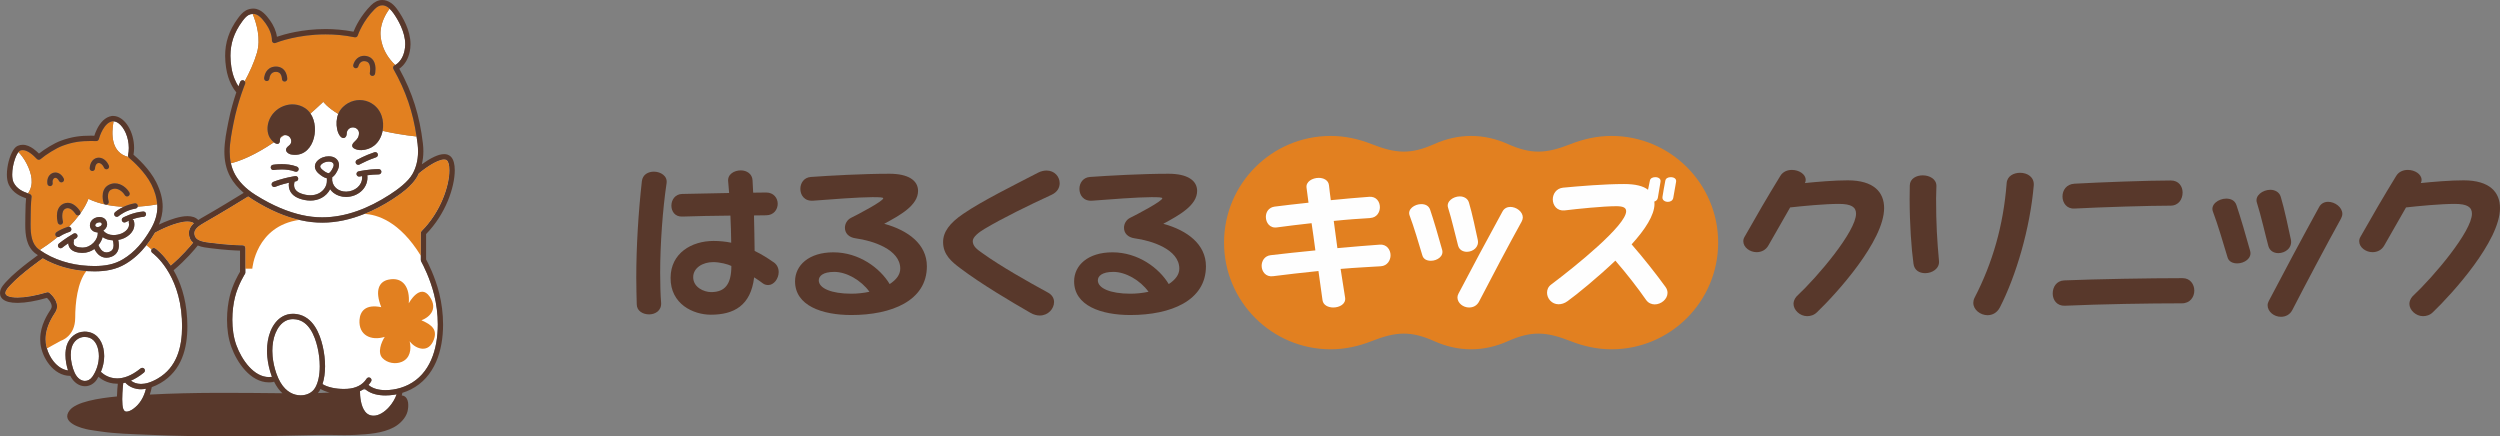 <?xml version="1.0" encoding="UTF-8"?><svg id="_レイヤー_1" xmlns="http://www.w3.org/2000/svg" viewBox="0 0 484.315 84.552"><rect x="0" y="0" width="484.315" height="84.552" fill="#808080" stroke="none"/><defs><style>.cls-1{fill:#58382b;}.cls-2{fill:#fff;}.cls-3{fill:none;}.cls-4{fill:#e28020;}.cls-5{fill:#fefefe;}</style></defs><g><path class="cls-2" d="m17.881,73.002c-.388.54-.897.789-1.421.792-.683-.003-1.463-.438-1.998-1.582-.443-.958-.757-2.271-.755-3.46,0-.556.067-1.084.209-1.537.347-1.105,1.308-1.935,2.435-1.941h.015s.018,0,.018,0c.783.004,1.323.257,1.75.676.424.421.725,1.039.886,1.764h0c.093.417.138.847.138,1.279.002,1.448-.505,2.928-1.277,4.01Z"/><path class="cls-2" d="m20.5,72.747c-.252-.141-.445-.281-.571-.383l-.139-.119-.03-.029-.005-.005h0c-.063-.064-.141-.103-.223-.127.402-.959.654-2.014.656-3.091,0-.503-.051-1.008-.162-1.503h0c-.193-.862-.56-1.665-1.165-2.269-.602-.605-1.454-.98-2.475-.976h-.058v.002c-1.635.028-2.936,1.195-3.392,2.663-.18.578-.255,1.205-.255,1.842.001,1.025.193,2.08.504,3.011-1.066-.132-2.025-.785-2.786-1.721-.603-.741-1.052-1.65-1.312-2.534-.107-.363-.19-.723-.226-1.064-.027-.245-.039-.484-.039-.72-.003-2.413,1.315-4.358,1.901-5.275.226-.354.327-.741.326-1.102-.007-.779-.406-1.41-.763-1.862-.363-.452-.711-.73-.73-.746-.132-.105-.306-.139-.467-.091-2.277.674-4.216.992-5.629,1.002h-.092c-.775.002-1.383-.097-1.768-.251-.193-.076-.328-.163-.411-.243l-.139-.228-.018-.155c-.003-.216.114-.496.326-.791.209-.294.493-.586.74-.852,1.026-1.11,2.643-2.442,3.993-3.481.676-.521,1.286-.97,1.726-1.289.194-.141.348-.251.467-.335,2.531,1.474,5.509,2.296,8.452,2.482.091.005.183.018.274.022.444.021.886.036,1.325.036,2.072,0,4.101-.306,6.024-1.46,1.598-.958,2.895-2.19,3.999-3.598.604-.769,1.149-1.592,1.655-2.451.019-.011.031-.017.055-.03.393-.212,1.424-.751,2.63-1.231,1.203-.482,2.593-.896,3.626-.892.332,0,.622.041.855.121.166.058.294.138.408.231-.049.044-.105.077-.152.124-.458.455-.83,1.064-.829,1.811,0,.33.072.675.22,1.025.138.33.36.586.607.801-.593.738-2.178,2.604-4.353,4.452-1.49-2.262-2.944-3.297-2.981-3.32-.232-.163-.553-.106-.716.126-.013.019-.016.041-.026.061-.117.225-.061.505.153.655l.008.006c.246.185,5.231,3.895,5.715,12.786.026.48.04.962.04,1.443,0,2.028-.259,4.025-.972,5.767-.715,1.744-1.866,3.234-3.704,4.319-1.386.815-2.465,1.067-3.28,1.067-.856-.002-1.441-.275-1.827-.543-.047-.033-.081-.063-.121-.096.79-.342,1.632-.841,2.519-1.566.22-.18.253-.503.073-.724-.18-.22-.504-.253-.724-.073-1.849,1.505-3.37,1.929-4.542,1.931-.947,0-1.686-.282-2.192-.563Z"/><path class="cls-2" d="m84.812,62.878c0,2.386-.378,4.792-1.281,6.846-.906,2.057-2.317,3.757-4.423,4.813-.924.462-1.936.773-2.964.928-.467.069-.973.113-1.483.113-1.246.002-2.465-.286-3.279-1.004.184-.205.358-.424.51-.668.15-.241.076-.558-.165-.708-.241-.15-.558-.076-.708.165h0c-.404.647-.944,1.106-1.585,1.426-.64.319-1.38.493-2.155.541-.216.013-.439.02-.666.02-1.498.006-3.17-.316-4.138-.942.341-1.034.498-2.212.5-3.442,0-1.287-.162-2.622-.452-3.874-.29-1.246-.743-2.644-1.514-3.824-.765-1.177-1.891-2.155-3.454-2.407h.001c-.273-.045-.539-.067-.796-.067-1.437-.005-2.59.698-3.377,1.684-.793.987-1.27,2.253-1.488,3.509h0c-.114.66-.166,1.328-.166,1.977,0,.404.02.8.058,1.183.119,1.226.392,2.439.802,3.598.032.091.07.168.103.257-.201.03-.398.047-.591.047-1.431.002-2.74-.792-3.843-1.994-1.099-1.196-1.96-2.777-2.471-4.184-.554-1.521-.779-3.262-.778-4.932,0-1.608.207-3.151.509-4.361.306-1.232.791-2.365,1.198-3.185.204-.41.388-.742.52-.969.066-.114.12-.202.156-.26l.053-.085c.055-.084.083-.18.083-.28v-4.75c0-.135-.055-.268-.15-.364-.096-.096-.229-.15-.364-.15,0,0-.146,0-.431-.007-.854-.022-2.921-.11-5.678-.465-.575-.072-1.298-.148-1.907-.342-.304-.095-.574-.219-.781-.368-.208-.151-.352-.319-.442-.533-.101-.243-.139-.447-.14-.628,0-.396.183-.735.528-1.085.342-.345.832-.658,1.316-.933,3.566-2.027,7.514-4.462,8.597-5.133.281.203.573.404.888.602,3.407,2.139,6.371,3.321,9.047,3.958.072.017.146.039.218.055,1.417.324,2.819.474,4.198.474,2.832,0,5.556-.645,8.145-1.686,1.886-.759,3.702-1.721,5.426-2.83,1.611-1.045,3.78-2.574,4.83-4.431.102-.182.192-.393.287-.596.021-.017.04-.034.072-.06.324-.267,1.174-.946,2.139-1.547.482-.3.992-.581,1.471-.781.477-.202.923-.316,1.247-.313.284.003.446.068.575.194.107.104.232.324.318.654.086.329.137.761.136,1.265.002,1.445-.408,3.473-1.292,5.59-.884,2.119-2.239,4.334-4.107,6.201-.096.096-.15.229-.15.364v5.24l.067.255.068.122c.316.579,1.661,3.163,2.446,6.319.438,1.758.709,3.765.709,5.788Z"/><path class="cls-2" d="m23.678,77.353c-.003.767.063,1.49.188,1.827.092.259.2.385.296.457.098.07.205.104.362.105.327.008.838-.208,1.256-.509,1.33-.941,2.11-2.33,2.498-3.922-.339.06-.664.098-.964.098-1.084.002-1.893-.361-2.416-.728-.297-.208-.497-.408-.626-.557-.134.035-.268.07-.398.096-.022.196-.05.473-.079.801-.058.664-.116,1.532-.116,2.333Z"/><path class="cls-2" d="m69.892,75.71c-.05.025-.103.042-.153.065,0,.017,0,.025,0,.043,0,.411.026,1.129.17,1.877.141.749.406,1.522.825,2.045.281.351.612.596,1.052.716.192.051.385.075.581.075,1.007.011,2.141-.694,3.03-1.707.666-.748,1.184-1.657,1.443-2.445-.181.036-.361.075-.543.103-.512.076-1.066.125-1.635.125-1.313-.003-2.728-.261-3.814-1.123l-.536-.017c-.137.085-.274.17-.418.242Z"/><path class="cls-2" d="m52.756,67.964c0,.37.018.733.052,1.084.111,1.141.366,2.272.748,3.355.939,2.631,2.319,3.69,3.663,4.051h-.001c.337.087.687.132,1.034.132,1.141-.004,2.206-.474,2.787-1.439.61-1.004.909-2.53.906-4.18,0-1.2-.153-2.464-.426-3.642-.272-1.178-.704-2.474-1.373-3.493-.675-1.023-1.543-1.754-2.759-1.955h0c-.22-.037-.429-.053-.628-.053-1.1.005-1.921.497-2.576,1.301-.649.802-1.083,1.919-1.275,3.039h0c-.103.595-.151,1.206-.151,1.801Z"/><path class="cls-2" d="m48.948,2.702c-.309.023-.581.087-.812.219-.442.25-.829.705-1.192,1.2-1.675,2.277-2.295,4.394-2.299,6.681,0,.714.062,1.446.177,2.201.274,1.809.911,3.036,1.372,3.728.205-.551.337-.869.339-.874.11-.262.411-.386.673-.276.086.036.151.098.204.168.902-1.664,1.822-3.64,2.365-5.517.787-2.725-.055-5.654-.828-7.529Z"/><path class="cls-2" d="m76.56,12.59l.136-.077c.155-.099.374-.263.606-.513.462-.501.984-1.343,1.158-2.771.027-.225.04-.45.04-.677.01-2.35-1.421-4.785-2.259-5.964-.252-.36-.498-.645-.77-.896-.794,1.07-1.651,2.629-1.755,4.484-.055.982.141,3.864,2.844,6.414Z"/><path class="cls-2" d="m49.509,37.771c3.416,2.143,6.332,3.283,8.948,3.881,1.341.307,2.664.448,3.968.448,4.624,0,9.028-1.787,13.014-4.352,1.569-1.001,3.64-2.527,4.489-4.068.578-1.038,1.059-2.458,1.06-4.358,0-.455-.028-.938-.089-1.449-.059-.488-.13-.958-.2-1.429-2.504-.275-4.687-.653-6.579-1.096-.214,1.131-.76,2.183-1.662,2.878-.696.537-1.556.822-2.432.855-1.006.041-2.572-.502-1.347-1.629.533-.49.866-.914.866-1.684,0-.611-.555-1.09-1.182-1.09-.658,0-1.191.531-1.192,1.189,0,.818-.695,1.225-1.28.498-.313-.387-.483-.885-.582-1.367-.193-.939-.146-2.02.218-2.92-2.152-1.3-2.897-2.355-2.897-2.355-.859.817-1.679,1.562-2.48,2.274,1.99,2.946.476,8.731-3.774,7.922-.515-.098-1.221-.617-.876-1.215.288-.502.923-.588.923-1.35,0-.654-.528-1.182-1.182-1.182-.08,0-.159.01-.237.027-.233.172-.46.336-.687.498-.153.309-.021.67-.185.942-.247.403-.676.246-1.072-.069-3.777,2.535-6.53,3.618-8.334,4.059.167.759.432,1.499.833,2.216.708,1.262,1.906,2.643,3.95,3.925Zm19.647-6.803c.016-.008,1.552-.861,3.376-1.472.269-.09.56.056.651.325.09.27-.056.561-.325.651-1.288.43-2.456,1.004-2.951,1.262-.165.086-.252.134-.252.134-.248.138-.561.048-.699-.2-.138-.248-.048-.561.2-.699Zm-9.03,6.859c.6,0,1.176-.124,1.694-.405.899-.489,1.506-1.388,1.504-2.378v-.51c-.288-.061-.547-.183-.78-.319-.32-.191-.598-.418-.816-.604-.4-.343-.72-.8-.725-1.367-.003-.396.181-.792.495-1.1.581-.578,1.388-.866,2.178-.869.122,0,.245.007.368.023h-.001s.003,0,.003,0h-.001c.457.055.866.23,1.164.526.299.294.465.709.462,1.137,0,.269-.06.542-.173.812-.11.262-.286.623-.53.965-.165.222-.359.446-.615.611v.646c.099.672.419,1.183.885,1.549.471.368,1.1.578,1.784.578h.069c.822-.017,1.603-.319,2.162-.807.56-.491.902-1.145.904-1.939,0-.087-.008-.177-.017-.268-.046.008-.099.018-.138.025-.205.039-.317.063-.317.063-.278.06-.552-.116-.612-.393-.06-.278.116-.552.393-.612.019-.003,1.975-.432,3.904-.434.284,0,.514.23.514.514s-.23.514-.514.514c-.767,0-1.558.076-2.211.164.016.143.027.286.027.426.003,1.106-.501,2.061-1.257,2.715-.756.657-1.76,1.035-2.815,1.059h-.091c-.893,0-1.746-.273-2.416-.794-.251-.195-.464-.437-.653-.699-.361.705-.94,1.289-1.642,1.669-.69.374-1.444.529-2.185.529-.739,0-1.468-.152-2.139-.397-.537-.197-1.041-.485-1.426-.92-.385-.432-.626-1.02-.623-1.697,0-.144.022-.297.042-.45-1.444.323-2.356.676-2.586.771l-.058.025c-.259.115-.563-.002-.679-.262-.115-.26.002-.564.262-.679.029-.013,1.378-.601,3.689-1.03.006,0,.011-.003.017-.003.183-.034.358-.069.552-.1.28-.046.544.145.59.425.045.28-.145.544-.426.589-.095.016-.18.033-.272.049-.063.246-.103.474-.103.664.003.449.136.752.366,1.017.23.263.581.479,1.007.634.573.209,1.189.334,1.786.334Zm-7.254-5.905c.02-.003.723-.124,1.692-.124.871,0,1.956.095,2.968.488.264.104.395.402.291.666-.103.265-.402.395-.666.292-.824-.324-1.8-.419-2.593-.418-.662,0-1.196.064-1.413.094l-.105.016c-.28.048-.546-.14-.594-.419s.14-.546.419-.594Z"/><path class="cls-2" d="m63.706,33.54c.067-.013.263-.159.427-.401.177-.246.331-.556.416-.761.068-.163.094-.303.094-.417-.003-.183-.056-.301-.16-.408-.105-.105-.284-.201-.562-.235h-.003l-.241-.015c-.532-.003-1.104.214-1.451.567-.165.17-.19.276-.193.373-.005.133.097.357.365.585.2.172.438.362.673.502.229.139.449.212.592.213l.043-.004Z"/><path class="cls-2" d="m5.18,31.738c-.502-.987-1.081-1.728-1.602-2.279-.054.065-.105.12-.161.21-.182.288-.366.687-.524,1.141-.317.908-.532,2.039-.53,2.999-.002.638.099,1.197.275,1.544.307.611.731,1.045,1.264,1.399.437.289.959.511,1.513.712,1.252-1.748.69-3.907-.235-5.727Z"/><path class="cls-2" d="m24.874,30.414c-.058-.106-.091-.223-.065-.344.098-.468.143-.942.143-1.411,0-1.039-.226-2.051-.596-2.898-.368-.848-.884-1.523-1.416-1.901-.319-.227-.632-.334-.937-.356-.45,2.416-.519,6.065,2.872,6.91Z"/><path class="cls-2" d="m18.916,43.99h.002c.217-.007.47-.113.643-.269l.142-.186.021-.109-.04-.167h0l-.131-.134c-.063-.033-.162-.058-.281-.058-.205-.003-.457.079-.616.198h-.002c-.13.093-.214.253-.21.38v.006c.004.098.037.158.115.227.077.065.205.113.328.112h.028Z"/><path class="cls-2" d="m19.076,47.471l.007.02.039.1c.036.087.092.21.168.345.151.272.387.584.672.766.192.123.397.197.658.198.175,0,.38-.035.624-.131.326-.132.485-.301.6-.509.111-.209.16-.476.16-.755.001-.366-.084-.727-.149-.949-.856-.027-1.511-.298-1.975-.624-.133.544-.417,1.069-.803,1.539Z"/><path class="cls-2" d="m17.057,51.502c.432.021.856.034,1.274.034,1.979-.002,3.78-.287,5.496-1.313,2.317-1.391,3.975-3.409,5.371-5.81.886-1.526,1.29-2.939,1.291-4.358,0-.155-.022-.312-.032-.469-1.365.245-2.626.391-3.783.457-.055.181-.204.327-.403.36-1.927.317-3.172,1.359-3.286,1.46l-.007.007c-.21.191-.536.176-.727-.034-.191-.21-.176-.536.034-.727.027-.023.62-.556,1.655-1.042-1.327-.061-2.464-.217-3.404-.413-.059-.002-.114-.017-.167-.038-2.136-.467-3.226-1.104-3.226-1.104-.381.976-.921,1.911-1.551,2.8-.028.139-.108.266-.24.343-.004.002-.009.002-.013.004-.597.798-1.266,1.554-1.969,2.26.198.023.373.159.435.362.082.272-.072.559-.344.641l-.046.014-.14.047c-.121.042-.292.104-.488.184-.392.159-.884.394-1.259.663-.111.08-.244.106-.37.088-1.266,1.037-2.493,1.89-3.457,2.511,2.63,1.869,6.031,2.908,9.358,3.07Zm-5.646-4.318c.014-.012,1.121-.917,2.834-1.924.245-.144.56-.062.704.183.144.245.062.56-.183.704-.171.101-.335.2-.494.298.047.112.059.24.016.364v.002l-.012.049-.019.192c.003.176.039.351.213.517.177.167.575.373,1.43.395h-.001.08c.863.001,1.601-.383,2.136-.934.535-.547.834-1.263.83-1.805,0-.077-.023-.137-.034-.207h-.023c-.359,0-.706-.119-.983-.347-.277-.226-.482-.586-.488-1v-.025c.003-.505.262-.94.637-1.213h0,.002s0,0,0,0c.355-.254.783-.392,1.219-.394.252,0,.512.048.754.173.241.123.46.334.588.609h0c.087.187.137.393.138.605,0,.172-.033.349-.106.516-.097.225-.243.406-.406.549-.073.064-.152.12-.233.174.069.086.151.18.264.279.339.292.86.592,1.725.595.224,0,.472-.021.746-.07.638-.116,1.166-.341,1.632-.749.359-.32.629-.714.629-1.23,0-.124-.015-.259-.052-.406-.03-.119-.008-.235.04-.338-.269.114-.478.212-.576.263l-.072.037h0c-.251.134-.562.039-.696-.212-.133-.251-.038-.562.212-.695.033-.012,1.895-1.023,3.886-1.163.283-.019.528.195.547.479.019.284-.195.529-.479.548-.758.048-1.54.266-2.171.49.146.06.266.178.307.343.056.225.083.444.083.655,0,.907-.493,1.579-.979,2.001-.621.549-1.354.852-2.129.99-.008.002-.015.001-.023.002.067.273.13.628.131,1.021,0,.391-.063.824-.279,1.235-.213.41-.596.778-1.132.986-.349.137-.685.203-1.001.203-.473.001-.889-.149-1.217-.363-.33-.214-.578-.485-.768-.746-.154-.213-.262-.413-.347-.586-.632.457-1.42.76-2.31.76h-.105s-.001,0-.001,0c-1-.026-1.673-.271-2.105-.672-.407-.378-.524-.851-.534-1.199-.597.409-.999.721-1.126.823l-.044.036c-.22.18-.544.148-.724-.072-.18-.22-.147-.544.072-.724Z"/></g><path class="cls-4" d="m312.184,26.334c-2.723,0-5.375.578-7.902,1.574-4.764,1.877-7.603,2.031-12.191-.012-2.248-1.002-4.631-1.562-7.102-1.562s-4.853.561-7.101,1.562c-4.588,2.043-7.428,1.889-12.191.012-2.525-.996-5.178-1.574-7.902-1.574-11.414,0-20.666,9.252-20.666,20.666s9.252,20.668,20.666,20.668c2.725,0,5.377-.58,7.902-1.574,4.764-1.877,7.603-2.031,12.191.01,2.248,1.002,4.631,1.565,7.101,1.565s4.854-.562,7.102-1.565c4.588-2.041,7.428-1.887,12.191-.01,2.527.994,5.18,1.574,7.902,1.574,11.414,0,20.668-9.254,20.668-20.668s-9.254-20.666-20.668-20.666Z"/><path class="cls-1" d="m127.891,52.89c0,2.206.062,4.287.186,5.778.093,1.491-1.119,2.237-2.33,2.237-1.181,0-2.392-.652-2.392-1.957-.031-1.367-.093-3.262-.093-5.219,0-5.841.404-12.583,1.087-18.641.156-1.273,1.212-1.833,2.33-1.833,1.305,0,2.672.838,2.455,2.237-.746,4.971-1.243,11.805-1.243,17.398Zm20.939,2.33c-.311,0-.684-.062-1.025-.311-.404-.311-1.025-.746-1.708-1.18-.652,5.468-3.915,7.238-8.388,7.238-3.355,0-7.86-2.019-7.798-7.176.031-4.753,4.07-7.114,8.326-7.114,1.211,0,2.361.124,3.417.341-.031-1.864-.062-3.604-.155-5.25-3.169.031-6.68.093-9.32.186-1.429.062-2.112-1.025-2.112-2.113,0-1.149.745-2.237,2.081-2.268,2.61-.062,5.996-.124,9.103-.186-.062-.715-.124-1.491-.186-2.237-.155-1.398,1.18-2.144,2.454-2.144,1.119,0,2.205.652,2.268,1.926.031.746.093,1.554.124,2.393,1.025-.031,1.895-.031,2.517-.031,1.46,0,2.237,1.088,2.237,2.175,0,1.118-.777,2.237-2.237,2.237-.652,0-1.429,0-2.361.031.062,2.268.093,4.598.124,6.866,1.46.715,2.609,1.46,3.448,2.051.901.497,1.212,1.305,1.212,2.05,0,1.274-.932,2.517-2.019,2.517Zm-10.656-4.443c-2.051,0-3.884,1.119-3.884,2.92,0,1.988,2.113,2.889,3.48,2.889,2.672,0,3.914-1.522,3.914-5.064-.652-.342-2.267-.746-3.51-.746Z"/><path class="cls-1" d="m164.926,61.029c-5.654,0-10.904-1.802-10.904-6.524,0-3.106,2.672-5.623,7.425-5.623,4.971,0,9.04,3.044,10.905,6.151,1.243-.808,2.05-1.802,2.05-2.982,0-3.759-5.406-5.437-8.605-5.872-1.398-.187-2.113-1.025-2.113-2.051,0-.776.435-1.553,1.181-1.926,1.336-.653,6.245-3.231,6.245-3.79,0-.186-.777-.217-2.113-.217-2.516,0-8.326.435-11.463.684-1.709.124-2.485-1.087-2.485-2.299,0-1.087.683-2.206,2.05-2.299,3.51-.249,10.003-.621,15.223-.621,3.604,0,5.53,1.273,5.53,3.324,0,2.796-3.448,4.691-6.555,6.369,4.66,1.273,8.264,3.976,8.264,8.232,0,6.68-6.835,9.444-14.633,9.444Zm-3.293-8.357c-2.268,0-3.014.839-3.014,1.646,0,1.522,2.423,2.579,6.307,2.579,1.119,0,2.361-.124,3.511-.373-1.616-2.237-4.442-3.852-6.804-3.852Z"/><path class="cls-1" d="m203.732,37.73c-4.504,2.082-9.413,4.474-13.017,6.617-1.087.652-2.268,1.553-2.268,2.361,0,.994.839,1.616,1.864,2.33,3.542,2.547,8.823,5.53,12.707,7.643.808.435,1.181,1.118,1.181,1.833,0,1.305-1.149,2.609-2.765,2.609-.559,0-1.181-.155-1.771-.497-3.79-2.175-9.662-5.654-13.638-8.667-1.708-1.274-3.324-2.641-3.324-5.064,0-1.988,1.305-3.697,3.852-5.437,3.759-2.579,9.972-5.623,14.57-8.016.559-.279,1.118-.404,1.615-.404,1.554,0,2.548,1.181,2.548,2.455,0,.87-.466,1.74-1.554,2.237Z"/><path class="cls-1" d="m218.989,61.029c-5.654,0-10.904-1.802-10.904-6.524,0-3.106,2.672-5.623,7.425-5.623,4.971,0,9.041,3.044,10.905,6.151,1.243-.808,2.05-1.802,2.05-2.982,0-3.759-5.406-5.437-8.605-5.872-1.398-.187-2.113-1.025-2.113-2.051,0-.776.435-1.553,1.181-1.926,1.336-.653,6.245-3.231,6.245-3.79,0-.186-.777-.217-2.113-.217-2.516,0-8.326.435-11.463.684-1.709.124-2.485-1.087-2.485-2.299,0-1.087.683-2.206,2.05-2.299,3.51-.249,10.003-.621,15.223-.621,3.604,0,5.53,1.273,5.53,3.324,0,2.796-3.448,4.691-6.555,6.369,4.66,1.273,8.264,3.976,8.264,8.232,0,6.68-6.835,9.444-14.633,9.444Zm-3.293-8.357c-2.268,0-3.014.839-3.014,1.646,0,1.522,2.423,2.579,6.307,2.579,1.119,0,2.361-.124,3.511-.373-1.616-2.237-4.442-3.852-6.804-3.852Z"/><path class="cls-5" d="m267.514,51.58c-1.957.136-4.756.245-7.801.516.354,2.364.68,4.376.871,5.571.189,1.223-1.088,1.902-2.283,1.902-.978,0-1.957-.435-2.094-1.413-.162-1.087-.434-3.152-.787-5.653-3.07.326-6.17.652-8.805,1.005-1.387.19-2.201-.897-2.201-2.011,0-.951.57-1.93,1.766-2.065,2.393-.299,5.49-.598,8.643-.924-.217-1.767-.49-3.56-.734-5.273-2.418.272-4.728.544-6.685.815-1.412.217-2.174-.924-2.174-2.038,0-.924.543-1.821,1.686-1.984,1.686-.217,4.021-.489,6.576-.761-.135-1.142-.271-2.147-.381-2.908-.162-1.168,1.143-1.902,2.365-1.902.924,0,1.875.435,1.984,1.44.08.734.189,1.712.352,2.881,2.664-.272,5.273-.489,7.447-.652,1.359-.109,2.064.951,2.064,2.011,0,.978-.598,2.011-1.848,2.092-2.01.136-4.512.299-7.092.571.217,1.685.461,3.506.705,5.272,3.127-.299,6.061-.516,8.207-.679,1.332-.109,2.094.978,2.094,2.065,0,.951-.625,2.038-1.875,2.12Z"/><path class="cls-5" d="m277.208,50.52c-.734,0-1.44-.271-1.658-1.033-.57-1.929-1.711-5.761-2.473-7.745-.461-1.223.978-2.201,2.256-2.201.762,0,1.439.299,1.713,1.06.678,1.984,1.684,5.435,2.336,7.799.353,1.25-.978,2.12-2.174,2.12Zm6.957-1.739c-.734,0-1.439-.353-1.686-1.168-.461-1.685-1.277-5.299-1.955-7.392-.381-1.196,1.004-2.174,2.281-2.174.734,0,1.521.354,1.768,1.196.598,1.957,1.357,5.571,1.711,7.229.299,1.414-.951,2.31-2.119,2.31Zm10.625-5.87c-2.309,4.158-6.168,11.441-8.234,15.463-.434.87-1.195,1.196-1.955,1.196-1.17,0-2.256-.87-2.256-1.957,0-.245.082-.489.189-.707,2.392-4.565,5.707-10.789,8.533-15.925.326-.625.924-.897,1.521-.897,1.17,0,2.42.924,2.42,2.039,0,.244-.082.516-.219.788Z"/><path class="cls-5" d="m320.573,58.971c-.6,0-1.252-.245-1.685-.87-1.603-2.31-3.777-5.109-5.951-7.609-3.398,3.234-7.447,6.549-9.268,7.854-.598.435-1.195.598-1.74.598-1.303,0-2.227-1.114-2.227-2.229,0-.598.217-1.168.814-1.604,4.783-3.587,14.512-11.468,14.512-14.185,0-.707-.598-.979-1.93-.979-2.473,0-7.555.516-9.973.815-1.496.163-2.311-.979-2.311-2.147,0-1.033.68-2.12,1.984-2.256,3.152-.299,8.07-.707,11.82-.707,2.201,0,3.725.38,4.648,1.114.108-.598.244-1.168.354-1.739.08-.516.57-.706,1.059-.706.57,0,1.115.299,1.006.897-.164.951-.381,2.229-.516,3.098-.055.38-.326.625-.68.733.027.136.027.299.027.462,0,2.174-1.848,5.001-4.43,7.827,2.391,2.745,4.783,5.788,6.576,8.261.271.38.381.761.381,1.142,0,1.223-1.25,2.228-2.473,2.228Zm3.586-20.653c-.082.516-.543.788-1.033.788-.57,0-1.168-.326-1.059-.979.135-.924.353-2.093.543-3.098.082-.516.57-.706,1.061-.706.598,0,1.141.299,1.031.897-.162.951-.406,2.229-.543,3.098Z"/><path class="cls-1" d="m352.016,60.47c-.59.59-1.273.777-1.926.777-1.398,0-2.641-1.181-2.641-2.392,0-.435.185-.963.59-1.429,4.133-3.852,11.525-12.613,11.525-16.031,0-1.273-.9-1.895-3.324-1.895-2.701,0-6.959.404-9.443.684-1.336,2.299-2.672,4.66-4.193,7.332-.529.963-1.43,1.336-2.301,1.336-1.305,0-2.578-.932-2.578-2.112,0-.28.062-.559.25-.87,2.359-4.163,4.316-7.549,6.928-11.805.496-.808,1.365-1.149,2.236-1.149,1.336,0,2.672.808,2.672,1.926,0,.217-.031.404-.156.621,2.392-.248,5.748-.528,8.295-.528,5.064,0,7.053,2.299,7.053,5.375,0,6.369-9.164,16.496-12.986,20.162Z"/><path class="cls-1" d="m372.959,52.921c-1.119,0-2.113-.559-2.267-1.833-.404-2.92-.746-7.705-.746-12.582,0-.901.031-1.677.031-2.579.031-1.336,1.274-1.957,2.516-1.957,1.305,0,2.672.714,2.641,2.082,0,.746-.061,1.522-.061,2.392,0,4.939.186,7.984.559,12.085.154,1.491-1.305,2.392-2.672,2.392Zm14.477,6.617c-.559,1.087-1.49,1.523-2.393,1.523-1.396,0-2.764-1.056-2.764-2.392,0-.28.062-.622.248-.994,3.48-6.71,5.592-14.042,6.213-22.182.094-1.398,1.367-2.019,2.609-2.019,1.43,0,2.766.839,2.641,2.454-.713,8.295-3.416,17.491-6.555,23.611Z"/><path class="cls-1" d="m422.702,58.762c-6.338,0-15.75.155-22.678.466-1.555.062-2.361-1.118-2.361-2.361s.715-2.485,2.236-2.548c6.213-.249,16.527-.435,22.928-.435,1.49,0,2.268,1.211,2.268,2.423s-.807,2.455-2.393,2.455Zm-2.236-18.92c-4.162,0-13.049.28-18.578.559-1.521.093-2.33-1.118-2.33-2.33s.746-2.392,2.33-2.485c5.127-.279,14.166-.621,18.672-.621,1.522,0,2.268,1.149,2.268,2.33,0,1.274-.746,2.547-2.361,2.547Z"/><path class="cls-1" d="m433.424,51.026c-.838,0-1.646-.311-1.894-1.181-.652-2.206-1.957-6.586-2.828-8.854-.527-1.398,1.119-2.516,2.578-2.516.871,0,1.648.342,1.959,1.211.775,2.268,1.926,6.213,2.672,8.916.402,1.429-1.119,2.423-2.486,2.423Zm7.953-1.988c-.838,0-1.646-.404-1.926-1.336-.529-1.926-1.461-6.058-2.236-8.45-.435-1.367,1.148-2.485,2.609-2.485.838,0,1.738.404,2.019,1.367.684,2.237,1.553,6.369,1.957,8.264.342,1.615-1.088,2.641-2.424,2.641Zm12.146-6.71c-2.641,4.753-7.051,13.079-9.412,17.677-.498.994-1.367,1.367-2.236,1.367-1.336,0-2.58-.994-2.58-2.237,0-.279.094-.559.219-.808,2.732-5.219,6.523-12.334,9.754-18.205.373-.715,1.057-1.025,1.74-1.025,1.336,0,2.766,1.056,2.766,2.33,0,.28-.094.59-.25.901Z"/><path class="cls-1" d="m471.331,60.47c-.592.59-1.275.777-1.928.777-1.396,0-2.641-1.181-2.641-2.392,0-.435.187-.963.592-1.429,4.131-3.852,11.525-12.613,11.525-16.031,0-1.273-.9-1.895-3.324-1.895-2.703,0-6.959.404-9.445.684-1.336,2.299-2.672,4.66-4.193,7.332-.527.963-1.43,1.336-2.299,1.336-1.305,0-2.578-.932-2.578-2.112,0-.28.062-.559.248-.87,2.361-4.163,4.318-7.549,6.928-11.805.498-.808,1.367-1.149,2.236-1.149,1.336,0,2.672.808,2.672,1.926,0,.217-.031.404-.154.621,2.393-.248,5.746-.528,8.295-.528,5.062,0,7.051,2.299,7.051,5.375,0,6.369-9.164,16.496-12.984,20.162Z"/><path class="cls-3" d="m27.959,71.452c.18.22.146.544-.073.724-.887.725-1.728,1.224-2.519,1.566.04.032.074.063.121.096.386.268.971.541,1.827.543.815,0,1.894-.252,3.28-1.067,1.838-1.084,2.989-2.575,3.704-4.319.713-1.742.973-3.739.972-5.767,0-.48-.014-.962-.04-1.443-.483-8.891-5.469-12.601-5.715-12.786l-.008-.006c-.214-.15-.27-.43-.153-.655-.356-.315-.69-.589-.999-.829-1.105,1.408-2.402,2.64-3.999,3.598-1.924,1.154-3.952,1.461-6.024,1.46-.439,0-.88-.014-1.325-.036-.091-.004-.183-.017-.274-.022-1.727,2.192-2.162,6.167-2.162,9.048,0,3.66-2.769,4.451-2.769,4.451l-2.717,1.502c.26.884.708,1.793,1.312,2.534.761.937,1.72,1.589,2.786,1.721-.311-.931-.502-1.986-.504-3.011,0-.638.075-1.264.255-1.842.456-1.468,1.757-2.635,3.392-2.663v-.002h.058c1.021-.005,1.873.37,2.475.975.605.604.972,1.407,1.165,2.269h0c.111.496.162,1.001.162,1.503-.002,1.077-.253,2.131-.656,3.091.082.024.159.062.223.128h0s.005.005.005.005l.03.029.139.119c.126.102.319.242.571.383.506.281,1.245.563,2.192.563,1.173-.002,2.693-.426,4.542-1.931.22-.18.544-.147.724.073Z"/><path class="cls-3" d="m70.846,75.484c-.083-.067-.165-.138-.245-.212-.095.068-.192.133-.291.195l.536.017Z"/><path class="cls-3" d="m19.021,67.713h0c-.161-.725-.462-1.343-.886-1.764-.427-.419-.968-.672-1.75-.676h-.033c-1.127.007-2.089.836-2.435,1.942-.141.453-.209.981-.209,1.537-.002,1.189.312,2.502.755,3.46.535,1.144,1.315,1.579,1.998,1.582.523-.003,1.033-.252,1.421-.792.772-1.082,1.279-2.562,1.277-4.01,0-.433-.044-.862-.138-1.279Z"/><path class="cls-3" d="m53.089,73.935c-.06.039-.127.069-.203.081-.266.041-.528.062-.788.062-1.83-.002-3.388-1.003-4.601-2.328-1.218-1.331-2.125-3.008-2.68-4.527-.607-1.673-.839-3.523-.84-5.284,0-1.697.216-3.31.539-4.61.574-2.296,1.676-4.181,1.98-4.676v-4.099c-.911-.025-2.98-.118-5.726-.471-.651-.091-1.602-.166-2.459-.521-.567.714-2.28,2.772-4.688,4.797,1.252,2.175,2.41,5.249,2.632,9.37.027.497.042.997.042,1.498,0,2.114-.266,4.24-1.048,6.156-.78,1.916-2.094,3.618-4.134,4.816-.617.363-1.183.611-1.72.802,0,.008.002.016,0,.024-.09.481-.215.954-.374,1.414,8.611-.46,17.112-.34,25.686-.257-.603-.558-1.155-1.296-1.62-2.247Z"/><path class="cls-3" d="m81.589,50.649l-.067-.255v-.862c-4.119-6.699-8.475-7.986-10.951-8.089-2.589,1.041-5.313,1.685-8.145,1.686-1.379,0-2.78-.15-4.198-.474-.072-.017-.146-.038-.218-.055-8.487,1.179-9.129,9.452-9.129,9.452h-1.354v.746c0,.1-.028.196-.083.28l-.053.085c-.036.059-.089.146-.156.26-.132.227-.316.559-.52.969-.407.819-.892,1.953-1.198,3.185-.302,1.21-.51,2.753-.509,4.361,0,1.67.224,3.411.778,4.932.511,1.407,1.372,2.988,2.471,4.184,1.103,1.202,2.412,1.997,3.843,1.994.193,0,.391-.017.591-.047-.033-.088-.072-.166-.103-.257-.41-1.16-.683-2.372-.802-3.598-.038-.383-.058-.779-.058-1.183,0-.649.052-1.317.166-1.977h0c.218-1.256.695-2.522,1.488-3.509.787-.986,1.94-1.689,3.377-1.684.257,0,.522.022.796.067h-.001c1.563.252,2.689,1.229,3.454,2.407.771,1.181,1.224,2.578,1.514,3.824.29,1.252.452,2.587.452,3.874-.002,1.23-.159,2.408-.5,3.442.968.625,2.64.948,4.138.942.227,0,.451-.007.666-.02.774-.048,1.515-.222,2.155-.541.641-.32,1.181-.779,1.585-1.427h0c.15-.241.467-.314.708-.164.241.15.315.467.165.708-.152.245-.326.463-.51.668.814.719,2.034,1.007,3.279,1.004.51,0,1.016-.044,1.483-.113,1.028-.155,2.04-.466,2.964-.928,2.105-1.056,3.517-2.756,4.423-4.813.903-2.054,1.282-4.46,1.281-6.846,0-2.023-.271-4.03-.709-5.788-.785-3.157-2.13-5.74-2.446-6.319l-.068-.122Zm1.659,6.829c1.799,2.643-.423,4.145-1.608,4.566,0,0,.402.186.838.402.682.34,1.495.935,1.703,1.693.111.4.104.842-.033,1.326-.306,1.084-1.014,2.129-2.253,2.092-.903-.027-1.891-.58-2.538-1.451.377,1.567.098,3.315-1.53,3.994-1.22.512-2.815.236-3.735-.734-1.01-1.064-.238-3.061.443-4.107-2.641.816-5.098-.311-4.889-3.297.115-1.621,1.125-3.094,4.212-2.455-1.269-3.213-.463-4.93,1.365-5.328,2.906-.635,4.22,1.607,3.963,4.566,0,0,2.186-4.023,4.061-1.268Z"/><g><path class="cls-4" d="m14.57,61.554c0-2.88.435-6.856,2.162-9.048-2.943-.186-5.92-1.008-8.452-2.482-.119.084-.272.194-.467.335-.44.319-1.05.769-1.726,1.289-1.35,1.04-2.967,2.371-3.993,3.481-.248.266-.531.559-.74.852-.212.295-.33.575-.326.791l.018.155.139.228c.083.08.218.167.411.243.386.154.994.252,1.768.251h.092c1.413-.01,3.352-.328,5.629-1.002.162-.048.335-.014.467.091.018.016.367.294.73.746.357.452.755,1.083.763,1.862.001.361-.099.748-.326,1.102-.586.917-1.904,2.862-1.901,5.275,0,.235.012.475.039.72.037.341.12.7.226,1.064l2.717-1.502s2.769-.791,2.769-4.451Z"/><path class="cls-4" d="m29.38,48.275c.163-.233.484-.289.716-.126.037.023,1.491,1.058,2.981,3.32,2.176-1.848,3.761-3.713,4.353-4.452-.247-.216-.469-.471-.607-.801-.147-.35-.22-.696-.22-1.025-.002-.747.371-1.357.829-1.811.047-.047.103-.08.152-.124-.114-.094-.242-.174-.408-.231-.233-.08-.523-.121-.855-.121-1.033-.004-2.423.41-3.626.892-1.206.48-2.238,1.019-2.63,1.231-.024.013-.036.019-.055.03-.505.859-1.051,1.682-1.655,2.451.309.24.643.514.999.829.01-.021.013-.042.026-.061Z"/><path class="cls-4" d="m81.521,49.532v-4.378c0-.135.055-.268.15-.364,1.868-1.867,3.223-4.082,4.107-6.201.884-2.117,1.294-4.145,1.292-5.59,0-.504-.05-.936-.136-1.265-.085-.331-.211-.55-.318-.654-.129-.126-.291-.191-.575-.194-.323-.003-.77.112-1.247.313-.478.2-.989.481-1.471.781-.965.601-1.815,1.28-2.139,1.547-.032.026-.051.043-.072.06-.094.203-.185.414-.287.596-1.051,1.857-3.22,3.386-4.83,4.431-1.724,1.109-3.54,2.071-5.426,2.83,2.476.102,6.832,1.39,10.951,8.089Z"/><path class="cls-4" d="m58.009,42.6c-2.676-.637-5.64-1.819-9.047-3.958-.315-.198-.607-.399-.888-.602-1.083.671-5.031,3.105-8.597,5.133-.484.274-.974.588-1.316.933-.345.35-.527.689-.528,1.085,0,.181.038.385.14.628.091.214.234.382.442.533.207.149.477.273.781.368.608.193,1.332.27,1.907.342,2.757.355,4.824.443,5.678.465.285.007.43.007.43.007.136,0,.269.055.364.15.096.096.15.229.15.364v4.004h1.354s.642-8.274,9.129-9.452Z"/><path class="cls-4" d="m52.226,26.605c-.503-.93-.498-2.074-.177-3.062.927-2.846,4.454-4.282,7.04-2.602.426.277.779.639,1.062,1.057.801-.712,1.621-1.457,2.48-2.274,0,0,.745,1.055,2.897,2.355.012-.03.018-.064.03-.093.193-.441.475-.855.864-1.242.59-.586,1.33-1.011,2.136-1.217.758-.197,1.562-.19,2.317.017.743.206,1.428.605,1.976,1.148.497.492.861,1.109,1.09,1.781.31.91.361,1.921.181,2.875,1.891.443,4.074.822,6.579,1.096-.709-4.752-2.036-8.733-4.484-13.079-.073-.129-.086-.285-.037-.425.05-.14.158-.252.296-.306h.002s.041-.021.041-.021l.042-.024c-2.703-2.55-2.898-5.432-2.844-6.414.104-1.855.96-3.415,1.755-4.484-.099-.091-.187-.192-.3-.27-.4-.274-.768-.393-1.116-.393-.452.002-.925.198-1.445.713-2.283,2.279-3.203,4.836-3.295,5.11l-.008.024c-.08.249-.337.399-.594.346-1.99-.41-3.892-.567-5.638-.567-5.335-.001-9.215,1.471-9.646,1.643l-.039.016c-.159.066-.34.048-.483-.047-.143-.096-.228-.256-.228-.428.004-1.135-.522-2.344-1.204-3.287-.322-.447-.698-.934-1.11-1.29-.416-.359-.838-.57-1.289-.57l-.089.003c-.014.001-.026.005-.04.006.772,1.875,1.614,4.804.828,7.529-.543,1.877-1.463,3.853-2.365,5.517.107.141.145.33.072.505,0,0-.02.049-.06.148-.039.099-.097.246-.169.436-.108.284-.248.665-.408,1.125,0,.002,0,.003-.001.004-.053.153-.108.316-.165.485-.456,1.366-1.014,3.257-1.425,5.343-.371,1.873-.757,3.777-.756,5.601,0,.762.069,1.507.228,2.235,1.804-.441,4.557-1.524,8.334-4.059-.359-.287-.692-.705-.834-.966Zm16.209-14.029c.133-.499.386-.939.751-1.258.363-.32.841-.508,1.355-.506.254,0,.517.044.78.132.597.193.986.643,1.177,1.098.197.458.242.931.243,1.325,0,.525-.086.919-.091.942-.061.277-.334.454-.612.393-.277-.061-.454-.335-.393-.612l.002-.008.007-.038.023-.153c.018-.132.035-.319.035-.524.001-.309-.043-.656-.158-.916-.121-.263-.265-.429-.56-.533-.167-.056-.318-.079-.454-.079-.273.002-.488.089-.678.252-.187.164-.345.416-.434.749-.073.274-.355.438-.629.365-.274-.073-.437-.355-.365-.629Zm-17.272,2.585c.002-.031.019-.321.146-.7.128-.375.373-.858.871-1.199.33-.226.766-.369,1.276-.367.515-.002.955.151,1.279.395.325.243.531.557.661.849.258.586.252,1.11.255,1.149,0,.284-.23.514-.514.514s-.514-.23-.514-.514h0s-.001-.023-.001-.023l-.007-.098c-.009-.086-.027-.209-.063-.341-.071-.268-.211-.551-.431-.711-.149-.108-.339-.19-.665-.192-.32.001-.524.077-.683.179-.158.103-.276.245-.366.406-.179.315-.218.691-.217.709h0v.003h0c-.018.282-.259.498-.542.482-.283-.016-.5-.259-.485-.542Z"/><path class="cls-4" d="m54.349,26.621c-.017.024-.019.052-.031.077.227-.162.454-.326.687-.498-.262.055-.502.198-.656.42Z"/><path class="cls-4" d="m79.187,58.746c.257-2.959-1.058-5.201-3.963-4.566-1.828.399-2.634,2.115-1.365,5.328-3.087-.639-4.097.834-4.212,2.455-.209,2.986,2.248,4.113,4.889,3.297-.681,1.047-1.454,3.043-.443,4.107.92.971,2.515,1.246,3.735.734,1.628-.68,1.907-2.428,1.53-3.994.647.871,1.634,1.424,2.538,1.451,1.24.037,1.948-1.008,2.253-2.092.138-.484.144-.926.033-1.326-.208-.758-1.021-1.354-1.703-1.693-.436-.217-.838-.402-.838-.402,1.185-.422,3.407-1.924,1.608-4.566-1.875-2.756-4.061,1.268-4.061,1.268Z"/><path class="cls-4" d="m10.809,45.712c-.165-.231-.112-.552.12-.717.962-.682,2.209-1.045,2.234-1.057h0c.069-.02.139-.025.206-.018.703-.706,1.372-1.462,1.969-2.26-.243.134-.55.053-.691-.189l-.004-.007-.022-.035-.094-.137c-.083-.115-.207-.271-.357-.422-.304-.31-.7-.56-1.056-.552-.126,0-.257.025-.409.093-.254.119-.394.289-.502.538-.104.246-.148.565-.147.874,0,.492.105.945.128,1.032l.004.015c.076.273-.084.557-.358.633-.273.076-.557-.085-.633-.358-.006-.026-.168-.602-.169-1.322,0-.397.048-.842.227-1.272.175-.428.511-.845,1.025-1.076.279-.127.564-.186.835-.186.796.008,1.388.461,1.785.855.399.402.622.784.636.807.066.113.08.241.056.361.63-.889,1.17-1.824,1.551-2.8,0,0,1.09.637,3.226,1.104-.139-.056-.255-.164-.303-.318-.008-.029-.18-.573-.182-1.266,0-.364.048-.775.218-1.176.168-.399.479-.789.949-1.032.397-.208.811-.303,1.205-.303.652.001,1.238.247,1.713.58.476.335.851.76,1.098,1.189.141.247.055.561-.192.702-.247.141-.561.055-.702-.192-.162-.287-.451-.617-.795-.857-.346-.243-.737-.394-1.123-.393-.235.001-.473.053-.728.186-.246.132-.381.301-.48.525-.096.223-.136.501-.135.772-.001.452.108.87.131.947l.003.012c.085.271-.066.56-.337.644-.058.018-.116.021-.173.018.94.196,2.078.352,3.404.413.585-.275,1.31-.536,2.161-.679.28-.046.545.143.592.423.013.081.002.158-.019.231,1.157-.066,2.418-.212,3.783-.457-.077-1.229-.438-2.486-1.114-3.839-1.199-2.412-3.649-4.586-4.228-5.068l-.124-.103c-.054-.043-.083-.104-.116-.162-3.391-.845-3.321-4.494-2.872-6.91-.035-.003-.072-.02-.107-.02l-.074.003c-.4.062-.751.253-1.075.542-.323.29-.606.676-.835,1.075-.46.797-.7,1.636-.744,1.803l-.008.03c-.058.235-.27.397-.512.392-.375-.009-.734-.015-1.082-.015-1.844.002-3.362.16-5.413.913-1.272.463-3.254,1.706-4.3,2.606-.207.176-.514.162-.703-.033-.354-.365-.81-.812-1.3-1.155-.491-.346-1.005-.57-1.449-.566-.186,0-.364.035-.55.116-.045.015-.153.12-.271.265.521.551,1.1,1.292,1.602,2.279.925,1.82,1.487,3.979.235,5.727.12.044.23.094.354.135.234.078.38.311.347.556,0,0-.01.072-.025.223-.016.151-.037.377-.059.671-.042.589-.086,1.452-.087,2.538,0,.611-.021,1.248-.021,1.882,0,.988.052,1.967.285,2.807.236.843.631,1.535,1.335,2.051.05.036.104.067.155.103.964-.621,2.191-1.474,3.457-2.511-.135-.019-.262-.088-.347-.208Zm7.107-14.601c.311-.365.76-.569,1.213-.566.813.005,1.562.589,1.965,1.535.112.261-.009.564-.27.675s-.563-.009-.675-.27c-.295-.683-.739-.917-1.02-.912-.163.003-.298.057-.435.211-.134.154-.262.43-.292.868-.019.283-.265.497-.548.478-.283-.02-.497-.265-.478-.548.041-.604.226-1.106.54-1.47Zm-7.714,4.364c.04.281-.154.541-.435.582-.281.041-.542-.155-.582-.435-.019-.131-.028-.26-.028-.384,0-.509.158-.962.443-1.291.282-.33.694-.526,1.125-.524.647-.002,1.267.431,1.627,1.164.127.254.024.563-.23.69-.254.127-.563.024-.69-.23-.25-.486-.526-.594-.707-.596-.127.002-.243.05-.348.169-.102.119-.191.317-.192.618l.018.238Z"/></g><g><path class="cls-1" d="m86.728,38.984c.928-2.229,1.37-4.356,1.372-5.986,0-.571-.054-1.082-.17-1.526-.118-.443-.295-.827-.585-1.12-.356-.36-.841-.5-1.302-.496-.618.003-1.25.212-1.88.497-.877.402-1.749.971-2.439,1.467.177-.746.296-1.568.295-2.498,0-.497-.03-1.021-.096-1.571-.638-5.339-1.982-9.736-4.571-14.444.205-.14.447-.328.706-.608.6-.644,1.231-1.715,1.425-3.348.032-.268.047-.535.047-.8-.01-2.752-1.564-5.292-2.446-6.556-.356-.506-.74-1.016-1.329-1.422C75.225.209,74.647,0,74.055,0c-.778-.002-1.526.364-2.172,1.014-2.033,2.036-3.04,4.226-3.397,5.123-1.906-.361-3.731-.511-5.41-.511-4.543,0-8.04,1.021-9.426,1.497-.166-1.179-.702-2.282-1.341-3.174-.336-.464-.749-1.012-1.271-1.465-.518-.45-1.174-.82-1.961-.82l-.151.005c-.429.025-.88.119-1.3.358-.667.385-1.123.963-1.509,1.482-1.793,2.422-2.505,4.812-2.501,7.292,0,.774.068,1.558.189,2.355.4,2.637,1.503,4.179,1.976,4.739-.478,1.411-1.089,3.433-1.536,5.699-.368,1.869-.774,3.833-.775,5.8,0,1.675.301,3.363,1.192,4.954.553.987,1.375,2.019,2.551,3.015-.061.038-.116.072-.185.114-1.518.936-4.946,3.031-8.06,4.801-.181.104-.369.225-.556.344-.257-.264-.566-.459-.904-.573-.373-.126-.772-.175-1.187-.176-1.465.006-3.163.603-4.535,1.183-.364.155-.7.31-1.003.453.482-1.157.733-2.303.732-3.455,0-1.574-.443-3.143-1.255-4.768-1.288-2.559-3.662-4.69-4.398-5.319.073-.438.118-.877.118-1.309-.002-1.582-.45-3.087-1.166-4.23-.359-.571-.787-1.055-1.277-1.405-.488-.35-1.049-.567-1.643-.567l-.179.007-.037.004c-.687.102-1.257.449-1.705.876-.982.95-1.489,2.293-1.696,2.952-.239-.004-.481-.01-.713-.01-1.901-.002-3.605.176-5.768.976-1.323.492-3.06,1.56-4.246,2.493-.32-.314-.681-.65-1.112-.953-.584-.406-1.267-.748-2.039-.752-.319,0-.648.063-.966.204-.385.177-.644.491-.887.868-.703,1.134-1.204,3.027-1.212,4.688.002.736.099,1.428.383,2.003.392.788.966,1.368,1.616,1.797.534.353,1.121.6,1.72.817-.053.548-.135,1.635-.137,3.16,0,.589-.021,1.228-.021,1.883,0,1.022.048,2.085.322,3.081.272.993.793,1.934,1.72,2.608.131.096.272.179.407.271-.453.327-1.123.817-1.885,1.405-1.372,1.059-3.012,2.402-4.12,3.597-.232.252-.551.573-.823.954-.269.38-.514.837-.517,1.388,0,.129.015.262.046.394.066.283.222.537.429.732.311.296.72.479,1.201.601.482.121,1.045.177,1.689.177h.1c1.489-.013,3.409-.333,5.63-.969.122.116.283.282.439.487.271.35.489.788.483,1.151,0,.184-.042.356-.165.551-.567.902-2.059,3.042-2.061,5.826,0,.271.015.549.045.832.156,1.397.781,2.919,1.762,4.133.977,1.208,2.35,2.128,3.985,2.13.012,0,.022-.006.034-.007.657,1.302,1.74,2.013,2.843,2.011.87.002,1.706-.442,2.259-1.224.134-.189.245-.402.363-.608.293.275,1.554,1.342,3.61,1.347.043,0,.091-.005.135-.006-.06.574-.143,1.511-.169,2.473-3.689.345-7.873,1.066-9.142,2.658-1.909,2.394,2.259,3.527,3.724,3.785.838.148,1.624.248,2.118.322,3.097.473,6.268.52,9.393.656,5.833.254,11.686.348,17.534.322,5.186-.023,10.371-.211,15.557-.295,1.584-.027,3.169.037,4.754.041.769.002,1.538-.008,2.308-.047,2.472-.131,5.159-.289,7.391-1.467,1.135-.6,2.332-1.789,2.651-3.057.239-.951.338-2.726-.864-3.068-.08-.022-.163-.032-.245-.049.052-.17.08-.335.113-.502.555-.172,1.098-.387,1.618-.647,2.346-1.173,3.928-3.093,4.904-5.319.978-2.228,1.368-4.767,1.368-7.26,0-2.115-.282-4.198-.739-6.037-.832-3.335-2.233-6.001-2.551-6.581v-4.911c1.895-1.944,3.274-4.198,4.178-6.365Zm-42.23-9.589c-.001-1.824.385-3.727.756-5.601.411-2.086.97-3.977,1.425-5.343.057-.17.112-.332.165-.485,0-.001,0-.003.001-.004.159-.46.3-.841.408-1.125.072-.19.13-.337.169-.436.04-.099.06-.148.06-.148.073-.176.035-.364-.072-.505-.053-.07-.118-.131-.204-.168-.262-.109-.563.014-.673.276-.002.006-.134.324-.339.874-.461-.692-1.099-1.919-1.372-3.728-.114-.755-.177-1.487-.177-2.201.004-2.287.624-4.404,2.299-6.681.363-.495.749-.95,1.192-1.2.23-.132.503-.196.812-.219.014-.001.025-.005.04-.006l.089-.003c.45,0,.873.211,1.289.57.412.355.788.843,1.11,1.29.682.942,1.208,2.152,1.204,3.287,0,.172.085.332.228.428.143.095.324.113.483.047l.039-.016c.431-.172,4.311-1.644,9.646-1.643,1.746,0,3.648.157,5.638.567.257.053.514-.097.594-.346l.008-.024c.092-.275,1.012-2.831,3.295-5.11.519-.516.993-.712,1.445-.713.348,0,.716.119,1.116.393.113.078.202.179.3.27.272.251.517.536.77.896.838,1.179,2.269,3.614,2.259,5.964,0,.226-.013.452-.04.677-.174,1.429-.696,2.27-1.158,2.771-.232.25-.451.414-.606.513l-.136.077-.042.024-.041.02h-.002c-.139.055-.247.167-.296.307-.05.14-.037.295.037.425,2.448,4.345,3.774,8.326,4.484,13.079.07.471.142.941.2,1.429.061.512.089.994.089,1.449,0,1.9-.482,3.321-1.06,4.358-.85,1.541-2.92,3.066-4.489,4.068-3.986,2.565-8.39,4.353-13.014,4.352-1.304,0-2.627-.142-3.968-.448-2.616-.598-5.532-1.738-8.948-3.881-2.043-1.283-3.242-2.664-3.95-3.925-.401-.717-.666-1.457-.833-2.216-.159-.728-.228-1.473-.228-2.235ZM7.544,48.328c-.705-.517-1.1-1.208-1.335-2.051-.233-.84-.286-1.819-.285-2.807,0-.634.02-1.271.021-1.882.001-1.086.045-1.949.087-2.538.021-.294.043-.52.059-.671.016-.151.025-.223.025-.223.033-.245-.113-.477-.347-.556-.124-.041-.234-.091-.354-.135-.554-.201-1.076-.423-1.513-.712-.532-.354-.957-.788-1.264-1.399-.176-.347-.277-.906-.275-1.544-.001-.96.213-2.092.53-2.999.158-.454.342-.853.524-1.141.055-.09.107-.145.161-.21.118-.144.227-.25.271-.265.186-.082.364-.116.55-.116.444-.004.958.22,1.449.566.49.342.946.789,1.3,1.155.189.195.497.209.703.033,1.046-.899,3.028-2.143,4.3-2.606,2.051-.753,3.569-.911,5.413-.913.348,0,.707.006,1.082.015.242.006.455-.157.512-.392l.008-.03c.043-.167.284-1.006.744-1.803.229-.398.512-.785.835-1.075.323-.288.675-.48,1.075-.542l.074-.003c.035,0,.072.017.107.02.305.023.619.129.937.356.532.377,1.048,1.053,1.416,1.901.37.847.596,1.859.596,2.898,0,.469-.045.943-.143,1.411-.025.122.008.238.065.344.032.059.062.119.116.162l.124.103c.579.482,3.028,2.656,4.228,5.068.676,1.353,1.037,2.609,1.114,3.839.01.156.032.313.032.469,0,1.42-.405,2.832-1.291,4.358-1.396,2.4-3.053,4.419-5.371,5.81-1.715,1.026-3.517,1.311-5.496,1.313-.417,0-.842-.013-1.274-.034-3.327-.163-6.727-1.202-9.358-3.07-.05-.036-.105-.067-.155-.103Zm10.337,24.674c-.388.54-.897.789-1.421.792-.683-.003-1.463-.438-1.998-1.582-.443-.958-.757-2.271-.755-3.46,0-.556.067-1.084.209-1.537.347-1.105,1.308-1.935,2.435-1.941h.015s.018,0,.018,0c.783.004,1.323.257,1.75.676.424.421.725,1.039.886,1.764h0c.093.417.138.847.138,1.279.002,1.448-.505,2.928-1.277,4.01Zm2.619-.255c-.252-.141-.445-.281-.571-.383l-.139-.119-.03-.029-.005-.005h0c-.063-.064-.141-.103-.223-.127.402-.959.654-2.014.656-3.091,0-.503-.051-1.008-.162-1.503h0c-.193-.862-.56-1.665-1.165-2.269-.602-.605-1.454-.98-2.475-.976h-.058v.002c-1.635.028-2.936,1.195-3.392,2.663-.18.578-.255,1.205-.255,1.842.001,1.025.193,2.08.504,3.011-1.066-.132-2.025-.785-2.786-1.721-.603-.741-1.052-1.65-1.312-2.534-.107-.363-.19-.723-.226-1.064-.027-.245-.039-.484-.039-.72-.003-2.413,1.315-4.358,1.901-5.275.226-.354.327-.741.326-1.102-.007-.779-.406-1.41-.763-1.862-.363-.452-.711-.73-.73-.746-.132-.105-.306-.139-.467-.091-2.277.674-4.216.992-5.629,1.002h-.092c-.775.002-1.383-.097-1.768-.251-.193-.076-.328-.163-.411-.243l-.139-.228-.018-.155c-.003-.216.114-.496.326-.791.209-.294.493-.586.74-.852,1.026-1.11,2.643-2.442,3.993-3.481.676-.521,1.286-.97,1.726-1.289.194-.141.348-.251.467-.335,2.531,1.474,5.509,2.296,8.452,2.482.091.005.183.018.274.022.444.021.886.036,1.325.036,2.072,0,4.101-.306,6.024-1.46,1.598-.958,2.895-2.19,3.999-3.598.604-.769,1.149-1.592,1.655-2.451.019-.011.031-.017.055-.03.393-.212,1.424-.751,2.63-1.231,1.203-.482,2.593-.896,3.626-.892.332,0,.622.041.855.121.166.058.294.138.408.231-.049.044-.105.077-.152.124-.458.455-.83,1.064-.829,1.811,0,.33.072.675.22,1.025.138.33.36.586.607.801-.593.738-2.178,2.604-4.353,4.452-1.49-2.262-2.944-3.297-2.981-3.32-.232-.163-.553-.106-.716.126-.013.019-.016.041-.026.061-.117.225-.061.505.153.655l.008.006c.246.185,5.231,3.895,5.715,12.786.026.48.04.962.04,1.443,0,2.028-.259,4.025-.972,5.767-.715,1.744-1.866,3.234-3.704,4.319-1.386.815-2.465,1.067-3.28,1.067-.856-.002-1.441-.275-1.827-.543-.047-.033-.081-.063-.121-.096.79-.342,1.632-.841,2.519-1.566.22-.18.253-.503.073-.724-.18-.22-.504-.253-.724-.073-1.849,1.505-3.37,1.929-4.542,1.931-.947,0-1.686-.282-2.192-.563Zm3.374,1.472c.13-.026.264-.061.398-.096.13.148.33.349.626.557.523.367,1.332.729,2.416.728.3,0,.625-.038.964-.098-.387,1.592-1.167,2.98-2.498,3.922-.418.301-.929.517-1.256.509-.157-.001-.264-.035-.362-.105-.097-.072-.204-.198-.296-.457-.124-.337-.191-1.06-.188-1.827,0-.801.058-1.669.116-2.333.029-.328.058-.604.079-.801Zm5.149,2.22c.16-.46.284-.933.374-1.414.001-.008-.001-.016,0-.024.537-.191,1.103-.439,1.72-.802,2.04-1.198,3.354-2.9,4.134-4.816.782-1.917,1.047-4.042,1.048-6.156,0-.501-.015-1.001-.042-1.498-.223-4.121-1.38-7.194-2.632-9.37,2.408-2.025,4.121-4.083,4.688-4.797.857.355,1.808.43,2.459.521,2.746.353,4.814.446,5.726.471v4.099c-.304.495-1.405,2.379-1.98,4.676-.323,1.3-.539,2.914-.539,4.61,0,1.761.232,3.61.84,5.284.554,1.519,1.461,3.197,2.68,4.527,1.213,1.325,2.772,2.326,4.601,2.328.259,0,.522-.02.788-.062.076-.012.143-.041.203-.081.465.95,1.017,1.689,1.62,2.247-8.575-.083-17.076-.202-25.686.257Zm23.885-10.275c.192-1.12.626-2.237,1.275-3.039.655-.804,1.476-1.296,2.576-1.301.199,0,.408.017.628.053h0c1.216.201,2.084.932,2.759,1.955.669,1.02,1.102,2.315,1.373,3.493.273,1.178.426,2.442.426,3.642.003,1.65-.296,3.176-.906,4.18-.581.965-1.646,1.436-2.787,1.439-.347,0-.697-.045-1.034-.132h.001c-1.344-.36-2.724-1.42-3.663-4.051-.382-1.083-.637-2.214-.748-3.355-.034-.35-.052-.713-.052-1.084,0-.595.047-1.206.151-1.8h0Zm8.677,9.985c.121-.146.233-.303.335-.471.061-.102.101-.222.156-.329.529.309,1.137.539,1.789.7-.761.035-1.521.07-2.28.1Zm9.017-.876c.08.074.161.145.245.212,1.086.862,2.501,1.12,3.814,1.123.568,0,1.123-.049,1.635-.125.182-.027.362-.066.543-.103-.259.788-.776,1.697-1.443,2.445-.889,1.012-2.023,1.717-3.03,1.707-.195,0-.388-.024-.581-.075-.44-.12-.771-.365-1.052-.716-.419-.524-.684-1.296-.825-2.045-.144-.748-.17-1.466-.17-1.877,0-.019,0-.026,0-.043.051-.023.104-.04.153-.065.144-.072.281-.157.418-.242.099-.061.196-.127.291-.195Zm14.21-12.394c0,2.386-.378,4.792-1.281,6.846-.906,2.057-2.317,3.757-4.423,4.813-.924.462-1.936.773-2.964.928-.467.069-.973.113-1.483.113-1.246.002-2.465-.286-3.279-1.004.184-.205.358-.424.51-.668.15-.241.076-.558-.165-.708-.241-.15-.558-.076-.708.165h0c-.404.647-.944,1.106-1.585,1.426-.64.319-1.38.493-2.155.541-.216.013-.439.02-.666.02-1.498.006-3.17-.316-4.138-.942.341-1.034.498-2.212.5-3.442,0-1.287-.162-2.622-.452-3.874-.29-1.246-.743-2.644-1.514-3.824-.765-1.177-1.891-2.155-3.454-2.407h.001c-.273-.045-.539-.067-.796-.067-1.437-.005-2.59.698-3.377,1.684-.793.987-1.27,2.253-1.488,3.509h0c-.114.66-.166,1.328-.166,1.977,0,.404.02.8.058,1.183.119,1.226.392,2.439.802,3.598.032.091.07.168.103.257-.201.03-.398.047-.591.047-1.431.002-2.74-.792-3.843-1.994-1.099-1.196-1.96-2.777-2.471-4.184-.554-1.521-.779-3.262-.778-4.932,0-1.608.207-3.151.509-4.361.306-1.232.791-2.365,1.198-3.185.204-.41.388-.742.52-.969.066-.114.12-.202.156-.26l.053-.085c.055-.084.083-.18.083-.28v-4.75c0-.135-.055-.268-.15-.364-.096-.096-.229-.15-.364-.15,0,0-.146,0-.431-.007-.854-.022-2.921-.11-5.678-.465-.575-.072-1.298-.148-1.907-.342-.304-.095-.574-.219-.781-.368-.208-.151-.352-.319-.442-.533-.101-.243-.139-.447-.14-.628,0-.396.183-.735.528-1.085.342-.345.832-.658,1.316-.933,3.566-2.027,7.514-4.462,8.597-5.133.281.203.573.404.888.602,3.407,2.139,6.371,3.321,9.047,3.958.072.017.146.039.218.055,1.417.324,2.819.474,4.198.474,2.832,0,5.556-.645,8.145-1.686,1.886-.759,3.702-1.721,5.426-2.83,1.611-1.045,3.78-2.574,4.83-4.431.102-.182.192-.393.287-.596.021-.017.04-.034.072-.06.324-.267,1.174-.946,2.139-1.547.482-.3.992-.581,1.471-.781.477-.202.923-.316,1.247-.313.284.003.446.068.575.194.107.104.232.324.318.654.086.329.137.761.136,1.265.002,1.445-.408,3.473-1.292,5.59-.884,2.119-2.239,4.334-4.107,6.201-.096.096-.15.229-.15.364v5.24l.067.255.068.122c.316.579,1.661,3.163,2.446,6.319.438,1.758.709,3.765.709,5.788Z"/><path class="cls-1" d="m53.047,32.936l.105-.016c.217-.03.75-.094,1.413-.094.793-.001,1.769.094,2.593.418.265.104.563-.027.666-.292.103-.264-.027-.562-.291-.666-1.012-.394-2.098-.487-2.968-.488-.969,0-1.673.121-1.692.124-.28.048-.468.314-.419.594s.314.468.594.419Z"/><path class="cls-1" d="m56.968,35.842c0-.19.04-.418.103-.664.092-.016.177-.033.272-.049.28-.045.471-.309.426-.589-.045-.28-.31-.471-.59-.425-.194.031-.37.066-.552.1-.006,0-.011.002-.017.003-2.311.429-3.66,1.017-3.689,1.03-.26.115-.377.419-.262.679.115.26.419.377.679.262l.058-.025c.23-.095,1.142-.448,2.586-.771-.02.152-.042.306-.042.45-.003.677.237,1.265.623,1.697.384.435.889.723,1.426.92.671.245,1.4.396,2.139.397.74,0,1.494-.154,2.185-.529.702-.38,1.28-.964,1.642-1.669.189.263.402.504.653.699.67.521,1.523.794,2.416.794h.085s.006,0,.006,0c1.056-.023,2.059-.402,2.815-1.059.755-.653,1.259-1.608,1.257-2.715,0-.14-.011-.283-.027-.426.654-.087,1.444-.164,2.211-.164.284,0,.514-.23.514-.514s-.23-.514-.514-.514c-1.929.002-3.885.431-3.904.434-.277.06-.454.334-.393.612.06.277.334.454.612.393,0,0,.112-.024.317-.063.04-.007.092-.017.138-.025.008.09.017.181.017.268-.002.794-.344,1.448-.904,1.939-.559.488-1.34.79-2.162.806h-.069c-.684,0-1.313-.209-1.784-.577-.466-.366-.786-.876-.885-1.549v-.646c.256-.166.45-.389.615-.611.244-.341.42-.703.53-.965.113-.27.173-.544.173-.812.003-.428-.163-.843-.462-1.137-.298-.296-.706-.471-1.164-.526-.123-.016-.246-.023-.368-.023-.79.003-1.597.291-2.178.869-.314.308-.498.704-.495,1.1.005.567.325,1.024.725,1.367.218.186.496.413.816.604.232.136.492.259.78.319v.51c.002.99-.604,1.889-1.504,2.378-.518.281-1.095.404-1.694.405-.597,0-1.213-.125-1.786-.334-.426-.155-.777-.371-1.007-.634-.229-.266-.362-.568-.366-1.017Zm5.429-3.013c-.268-.227-.37-.452-.365-.585.003-.097.028-.203.193-.373.347-.353.919-.57,1.451-.567l.241.015h.003c.278.034.457.13.562.235.104.107.157.225.16.408,0,.114-.026.254-.094.417-.085.205-.239.515-.416.761-.164.242-.36.388-.427.401l-.043.004c-.144-.001-.363-.075-.592-.213-.235-.139-.473-.33-.673-.502Z"/><path class="cls-1" d="m69.655,31.867s.087-.048.252-.134c.495-.257,1.664-.832,2.951-1.262.269-.09.414-.381.325-.651-.09-.269-.381-.414-.651-.325-1.824.61-3.36,1.463-3.376,1.472-.248.138-.338.451-.2.699.138.248.451.338.699.2Z"/><polygon class="cls-1" points="64.043 30.297 64.045 30.298 64.046 30.298 64.043 30.297"/><path class="cls-1" d="m52.19,15.221h0v-.002h0c0-.02.038-.396.217-.711.09-.161.208-.303.366-.406.159-.102.363-.178.683-.179.325.002.516.083.665.192.22.16.36.443.431.711.036.132.054.255.063.341l.007.098v.022s.001.001.001.001c0,.284.23.514.514.514s.514-.23.514-.514c-.002-.039.003-.563-.255-1.149-.13-.292-.336-.605-.661-.849-.324-.244-.764-.398-1.279-.395-.51-.002-.946.141-1.276.367-.498.341-.743.824-.871,1.199-.127.379-.144.669-.146.7-.016.283.202.526.485.542.283.016.524-.2.542-.482Z"/><path class="cls-1" d="m68.8,13.205c.274.073.556-.09.629-.365.088-.333.246-.584.434-.749.19-.163.405-.25.678-.252.136,0,.287.023.454.079.294.103.439.27.56.533.115.26.159.607.158.916,0,.205-.018.392-.035.524l-.023.153-.007.038-.002.008c-.06.277.116.551.393.612.277.06.551-.116.612-.393.004-.023.09-.417.091-.942,0-.395-.045-.867-.243-1.325-.191-.455-.58-.905-1.177-1.098-.263-.088-.525-.132-.78-.132-.514-.002-.992.187-1.355.506-.364.319-.617.758-.751,1.258-.073.274.09.556.365.629Z"/><path class="cls-1" d="m59.089,20.94c-2.586-1.68-6.113-.244-7.04,2.602-.321.988-.326,2.133.177,3.062.142.261.475.679.834.966.396.316.825.473,1.072.069.165-.273.033-.633.185-.942.013-.025.014-.053.031-.077.153-.223.394-.366.656-.42.078-.017.157-.027.237-.027.653,0,1.182.527,1.182,1.182,0,.762-.635.848-.923,1.35-.344.598.361,1.117.876,1.215,4.25.809,5.764-4.976,3.774-7.922-.283-.418-.636-.78-1.062-1.057Z"/><path class="cls-1" d="m73.94,22.474c-.229-.672-.593-1.289-1.09-1.781-.547-.543-1.233-.941-1.976-1.148-.755-.208-1.559-.215-2.317-.017-.806.206-1.545.631-2.136,1.217-.389.387-.67.801-.864,1.242-.013.029-.018.063-.03.093-.365.9-.411,1.981-.218,2.92.099.482.269.98.582,1.367.585.727,1.28.32,1.28-.498,0-.658.535-1.189,1.192-1.189.627,0,1.182.479,1.182,1.09,0,.77-.333,1.193-.866,1.684-1.225,1.127.341,1.67,1.347,1.629.876-.033,1.736-.318,2.432-.855.901-.695,1.448-1.747,1.662-2.878.181-.954.129-1.964-.181-2.875Z"/><path class="cls-1" d="m12.062,47.98l.044-.036c.127-.102.53-.414,1.126-.823.01.348.127.82.534,1.199.432.402,1.106.646,2.105.672h.106c.889,0,1.677-.302,2.31-.759.085.173.193.373.347.586.19.261.438.532.768.746.328.214.744.364,1.217.363.316,0,.652-.065,1.001-.203.537-.208.919-.576,1.132-.986.216-.411.278-.845.279-1.235-.001-.393-.064-.748-.131-1.021.008-.001.015,0,.023-.002.775-.138,1.508-.44,2.129-.99.486-.423.979-1.095.979-2.001,0-.211-.027-.43-.083-.655-.041-.165-.161-.283-.307-.343.631-.225,1.413-.442,2.171-.49.284-.019.498-.264.479-.548-.019-.283-.264-.498-.547-.479-1.991.14-3.853,1.151-3.886,1.163-.25.133-.345.445-.212.695.134.251.445.346.696.212h0l.072-.037c.099-.051.307-.149.576-.263-.048.102-.069.219-.04.338.037.147.052.282.052.406,0,.515-.27.909-.629,1.23-.465.408-.994.633-1.632.749-.274.049-.522.07-.746.07-.865-.003-1.386-.303-1.725-.595-.113-.099-.195-.193-.264-.279.081-.054.161-.11.233-.174.163-.144.309-.325.406-.549.073-.167.106-.344.106-.516,0-.213-.05-.418-.138-.604h0c-.128-.276-.347-.487-.588-.61-.242-.125-.501-.173-.754-.173-.436.002-.864.14-1.219.394-.375.273-.634.708-.637,1.213v.025c.006.414.21.774.488,1,.278.228.624.347.983.348h.023c.011.069.034.129.034.206.005.542-.294,1.258-.83,1.805-.535.551-1.273.935-2.136.935h-.08s.001-.001.001-.001c-.855-.022-1.253-.228-1.43-.395-.175-.167-.21-.341-.213-.517l.019-.192.012-.049v-.002c.043-.124.031-.252-.016-.364.159-.098.323-.198.494-.298.245-.144.326-.459.183-.704-.144-.245-.459-.327-.704-.183-1.713,1.007-2.82,1.913-2.834,1.924-.22.18-.252.504-.072.724.18.22.504.252.724.072Zm9.793-1.424c.065.223.15.584.149.949,0,.279-.048.546-.16.755-.114.208-.273.377-.6.509-.245.096-.45.131-.624.131-.261-.001-.466-.075-.658-.198-.285-.182-.521-.494-.672-.766-.076-.135-.132-.259-.168-.345l-.039-.1-.007-.02c.386-.47.67-.995.803-1.539.465.326,1.119.597,1.975.624Zm-3.411-2.904v-.006c-.003-.127.08-.287.21-.379h.002c.159-.12.411-.202.616-.199.119,0,.217.024.281.058l.131.134h0l.04.167-.021.109-.142.186c-.173.155-.426.261-.643.269h-.03c-.124.001-.251-.046-.328-.112-.078-.068-.11-.129-.115-.227Z"/><path class="cls-1" d="m13.163,43.939h0c-.025.011-1.272.374-2.234,1.056-.231.165-.285.486-.12.717.086.12.212.189.347.208.126.018.259-.009.37-.088.375-.269.868-.504,1.259-.663.196-.08.368-.142.488-.184l.14-.047.046-.014c.272-.082.426-.369.344-.641-.061-.203-.236-.339-.435-.362-.067-.008-.137-.003-.206.018Z"/><path class="cls-1" d="m26.101,39.389c-.852.143-1.576.403-2.161.679-1.036.486-1.628,1.019-1.655,1.042-.21.191-.225.517-.034.727.191.21.516.225.727.034l.007-.007c.114-.101,1.359-1.143,3.286-1.46.199-.033.348-.179.403-.36.022-.073.033-.15.019-.231-.047-.28-.311-.469-.592-.423Z"/><path class="cls-1" d="m15.535,40.953c-.014-.023-.237-.405-.636-.807-.396-.394-.988-.847-1.785-.855-.271,0-.556.059-.835.186-.514.231-.85.648-1.025,1.076-.179.43-.227.875-.227,1.272,0,.72.164,1.296.169,1.322.076.273.36.434.633.358.274-.076.434-.36.358-.633l-.004-.015c-.023-.087-.129-.54-.128-1.032,0-.309.043-.629.147-.874.108-.248.248-.418.502-.538.152-.068.283-.093.409-.093.355-.008.752.243,1.056.552.15.151.274.307.357.422l.094.137.022.035.004.007c.141.241.448.322.691.189.004-.002.009-.002.013-.004.131-.077.211-.204.24-.343.024-.12.011-.248-.056-.361Z"/><path class="cls-1" d="m21.046,38.993l-.003-.012c-.023-.077-.133-.495-.131-.947,0-.271.039-.549.135-.772.099-.224.233-.394.48-.525.255-.133.493-.185.728-.186.385-.001.777.15,1.123.393.345.24.633.571.795.857.141.247.455.333.702.192.247-.141.332-.455.192-.702-.247-.43-.622-.854-1.098-1.189-.475-.333-1.061-.579-1.713-.58-.394,0-.808.094-1.205.303-.47.243-.781.633-.949,1.032-.17.401-.217.812-.218,1.176.002.693.174,1.237.182,1.266.048.154.165.262.303.318.054.021.109.035.167.038.057.002.116,0,.173-.018.271-.084.422-.373.337-.644Z"/><path class="cls-1" d="m17.854,33.13c.283.019.529-.195.548-.478.03-.438.158-.714.292-.868.137-.154.272-.207.435-.211.281-.005.725.23,1.02.912.112.261.414.382.675.27s.382-.415.27-.675c-.403-.946-1.152-1.53-1.965-1.535-.453-.003-.902.201-1.213.566-.314.364-.499.867-.54,1.47-.019.283.195.529.478.548Z"/><path class="cls-1" d="m10.725,34.45c.181.002.457.109.707.596.127.254.435.357.69.23.254-.127.357-.436.23-.69-.359-.733-.979-1.166-1.627-1.164-.431-.002-.843.195-1.125.524-.285.329-.444.782-.443,1.291,0,.125.009.253.028.384.04.281.301.476.582.435.281-.041.476-.301.435-.582l-.018-.238c.001-.301.09-.499.192-.618.105-.119.221-.167.348-.169Z"/><polygon class="cls-1" points="18.052 42.433 18.053 42.433 18.054 42.432 18.052 42.433"/></g></svg>